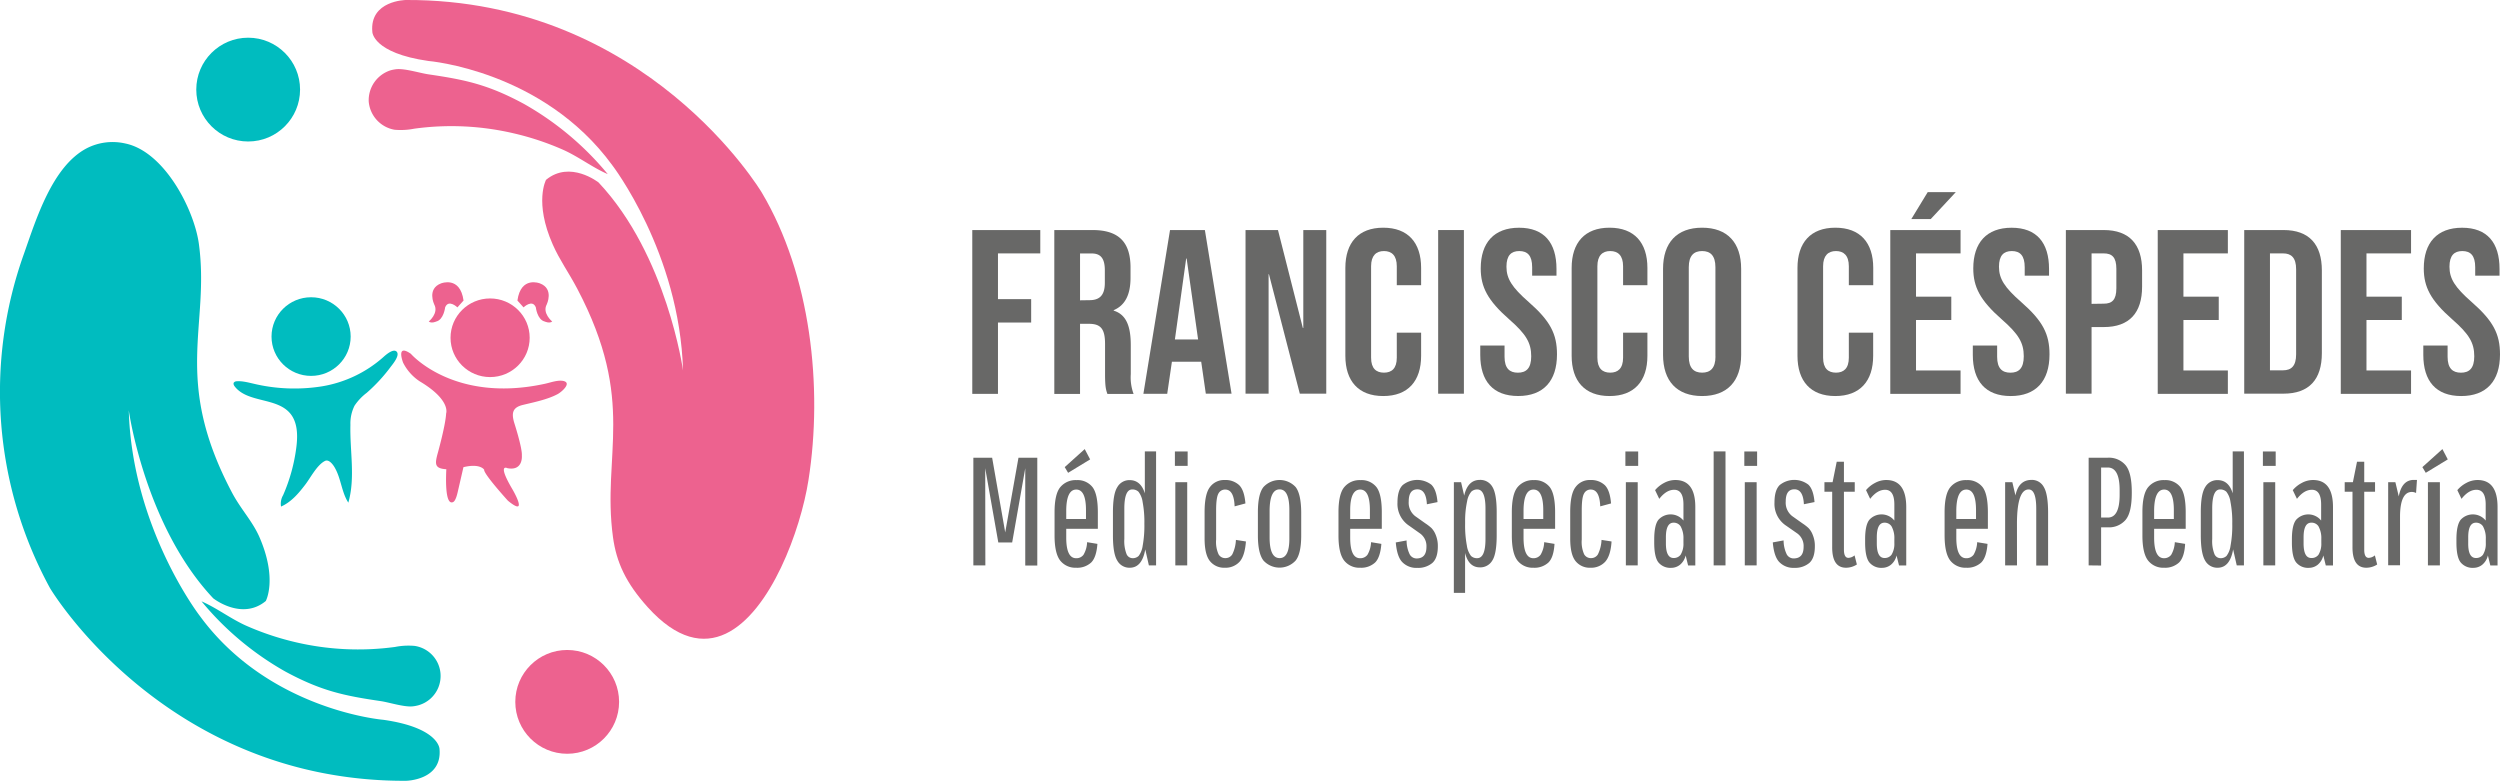 <?xml version="1.0" encoding="UTF-8"?> <svg xmlns="http://www.w3.org/2000/svg" viewBox="0 0 693.68 216.65"><defs><style>.cls-1{fill:#686867;}.cls-2{fill:#00bcbf;}.cls-3{fill:#ed628f;}</style></defs><title>nuevo_logo</title><g id="Capa_2" data-name="Capa 2"><g id="Layer_1" data-name="Layer 1"><path class="cls-1" d="M269.78,63.83h18.87v6.48H276.91V83h9.21v6.49h-9.21v19.79h-7.13Z"></path><path class="cls-1" d="M292.54,63.83h10.58c7.39,0,10.57,3.43,10.57,10.44v2.79c0,4.67-1.49,7.66-4.67,9v.13c3.57,1.11,4.74,4.48,4.74,9.6v8a13.29,13.29,0,0,0,.78,5.52h-7.27c-.39-1.17-.65-1.88-.65-5.58v-8.3c0-4.22-1.23-5.58-4.47-5.58h-2.47v19.46h-7.14Zm9.74,19.46c2.65,0,4.28-1.17,4.28-4.8V75c0-3.24-1.11-4.67-3.64-4.67h-3.24v13Z"></path><path class="cls-1" d="M324.65,63.83h9.67l7.4,45.41h-7.14l-1.3-9v.13h-8.11l-1.3,8.89h-6.61Zm7.79,30.36-3.18-22.45h-.13L326,94.19Z"></path><path class="cls-1" d="M345.6,63.83h9L361.5,91h.13V63.83H368v45.41h-7.34l-8.56-33.15H352v33.15H345.6Z"></path><path class="cls-1" d="M373.3,98.73V74.34c0-7,3.63-11.16,10.51-11.16s10.51,4.15,10.51,11.16v4.8h-6.75V73.88c0-3-1.42-4.22-3.56-4.22s-3.57,1.24-3.57,4.22V99.25c0,3,1.42,4.15,3.57,4.15s3.56-1.17,3.56-4.15V92.31h6.75v6.42c0,7-3.63,11.16-10.51,11.16S373.3,105.73,373.3,98.73Z"></path><path class="cls-1" d="M399.05,63.83h7.14v45.41h-7.14Z"></path><path class="cls-1" d="M410.73,98.47v-2.6h6.74V99c0,3.24,1.43,4.41,3.7,4.41s3.7-1.17,3.7-4.54c0-3.76-1.43-6.16-6.1-10.25-6-5.26-7.91-9-7.91-14.14,0-7.14,3.7-11.29,10.64-11.29s10.38,4.15,10.38,11.42v1.88h-6.75V74.14c0-3.24-1.3-4.48-3.57-4.48S418,70.9,418,74c0,3.31,1.5,5.71,6.17,9.8,6,5.25,7.85,8.89,7.85,14.53,0,7.39-3.77,11.55-10.77,11.55S410.73,105.73,410.73,98.47Z"></path><path class="cls-1" d="M436.09,98.73V74.34c0-7,3.63-11.16,10.51-11.16s10.51,4.15,10.51,11.16v4.8h-6.75V73.88c0-3-1.42-4.22-3.57-4.22s-3.56,1.24-3.56,4.22V99.25c0,3,1.42,4.15,3.56,4.15s3.57-1.17,3.57-4.15V92.31h6.75v6.42c0,7-3.63,11.16-10.51,11.16S436.09,105.73,436.09,98.73Z"></path><path class="cls-1" d="M461.45,98.47V74.6c0-7.27,3.83-11.42,10.84-11.42s10.83,4.15,10.83,11.42V98.47c0,7.26-3.83,11.42-10.83,11.42S461.45,105.73,461.45,98.47Zm14.53.45V74.14c0-3.24-1.42-4.48-3.69-4.48s-3.7,1.24-3.7,4.48V98.92c0,3.25,1.43,4.48,3.7,4.48S476,102.17,476,98.92Z"></path><path class="cls-1" d="M498.75,98.73V74.34c0-7,3.63-11.16,10.51-11.16s10.51,4.15,10.51,11.16v4.8H513V73.88c0-3-1.43-4.22-3.57-4.22s-3.57,1.24-3.57,4.22V99.25c0,3,1.43,4.15,3.57,4.15s3.57-1.17,3.57-4.15V92.31h6.75v6.42c0,7-3.64,11.16-10.51,11.16S498.75,105.73,498.75,98.73Z"></path><path class="cls-1" d="M524.5,63.83H544v6.48H531.64v12h9.79V88.8h-9.79v14H544v6.49H524.5Zm10.38-10.51h7.79l-6.94,7.46h-5.39Z"></path><path class="cls-1" d="M547.4,98.47v-2.6h6.75V99c0,3.24,1.42,4.41,3.69,4.41s3.7-1.17,3.7-4.54c0-3.76-1.43-6.16-6.1-10.25-6-5.26-7.91-9-7.91-14.14,0-7.14,3.7-11.29,10.64-11.29s10.38,4.15,10.38,11.42v1.88H561.8V74.14c0-3.24-1.3-4.48-3.57-4.48s-3.57,1.24-3.57,4.35c0,3.31,1.5,5.71,6.17,9.8,6,5.25,7.85,8.89,7.85,14.53,0,7.39-3.77,11.55-10.77,11.55S547.4,105.73,547.4,98.47Z"></path><path class="cls-1" d="M573.22,63.83h10.51c7.13,0,10.64,4,10.64,11.22v4.48c0,7.26-3.51,11.22-10.64,11.22h-3.38v18.49h-7.13Zm10.51,20.43c2.27,0,3.5-1,3.5-4.28V74.6c0-3.25-1.23-4.29-3.5-4.29h-3.38v14Z"></path><path class="cls-1" d="M598.71,63.83h19.46v6.48H605.84v12h9.8V88.8h-9.8v14h12.33v6.49H598.71Z"></path><path class="cls-1" d="M622.71,63.83h10.9c7.13,0,10.64,4,10.64,11.22V98c0,7.27-3.51,11.23-10.64,11.23h-10.9Zm10.77,38.92c2.27,0,3.63-1.17,3.63-4.41V74.72c0-3.24-1.36-4.41-3.63-4.41h-3.63v32.44Z"></path><path class="cls-1" d="M649.5,63.83H669v6.48H656.63v12h9.8V88.8h-9.8v14H669v6.49H649.5Z"></path><path class="cls-1" d="M672.4,98.47v-2.6h6.74V99c0,3.24,1.43,4.41,3.7,4.41s3.7-1.17,3.7-4.54c0-3.76-1.43-6.16-6.1-10.25-6-5.26-7.91-9-7.91-14.14,0-7.14,3.69-11.29,10.64-11.29s10.38,4.15,10.38,11.42v1.88H686.8V74.14c0-3.24-1.3-4.48-3.57-4.48s-3.57,1.24-3.57,4.35c0,3.31,1.5,5.71,6.17,9.8,6,5.25,7.85,8.89,7.85,14.53,0,7.39-3.77,11.55-10.77,11.55S672.4,105.73,672.4,98.47Z"></path><path class="cls-1" d="M273.41,156.88h-3.33V127h5.21l3.63,20.73L282.6,127h5.22v29.92h-3.34v-27l-3.63,20.6H277l-3.63-20.6Z"></path><path class="cls-1" d="M302.78,156.07a5.7,5.7,0,0,1-4.21,1.46,5.34,5.34,0,0,1-4.36-1.95q-1.6-2-1.6-7v-6.42q0-5.08,1.6-7a5.53,5.53,0,0,1,4.51-1.94,5.24,5.24,0,0,1,4.4,1.92c1,1.28,1.5,3.64,1.5,7v4.58h-8.77v2.44c0,3.82.92,5.73,2.74,5.73a2.44,2.44,0,0,0,2.05-.95,7.39,7.39,0,0,0,1-3.5l2.86.47Q304.23,154.62,302.78,156.07Zm-7.35-26.46,5.55-5,1.5,2.86-6.11,3.72Zm.42,11.93V144h5.48v-2.43q0-5.73-2.7-5.73T295.85,141.54Z"></path><path class="cls-1" d="M313.47,157.53a3.83,3.83,0,0,1-3.44-1.95c-.82-1.3-1.22-3.64-1.22-7v-6.42c0-3.39.4-5.73,1.22-7a3.84,3.84,0,0,1,3.44-1.94c2,0,3.44,1.22,4.19,3.67V125.25h3.12v31.63h-2l-1-4.44Q316.89,157.53,313.47,157.53Zm3.59-6.1a30.9,30.9,0,0,0,.47-6.09,30,30,0,0,0-.49-6.09,5.92,5.92,0,0,0-1.16-2.82,2.44,2.44,0,0,0-1.73-.62q-2.17,0-2.18,5.3v8.46a9.94,9.94,0,0,0,.6,4.13,1.84,1.84,0,0,0,1.67,1.18,2.34,2.34,0,0,0,1.71-.63A6.11,6.11,0,0,0,317.06,151.43Z"></path><path class="cls-1" d="M326,129.27v-4h3.54v4Zm.12,27.61V133.8h3.3v23.08Z"></path><path class="cls-1" d="M343.9,155.92a5.29,5.29,0,0,1-4.08,1.61,5,5,0,0,1-4.08-1.82q-1.5-1.82-1.5-6.31v-7.27q0-5.08,1.5-7a4.89,4.89,0,0,1,4.08-1.94,5.55,5.55,0,0,1,4,1.41q1.45,1.41,1.75,5.09l-3,.81q-.17-4.66-2.61-4.66a2.06,2.06,0,0,0-1.88,1.11c-.42.74-.64,2.28-.64,4.62v8.16a8.35,8.35,0,0,0,.67,4.06,2.09,2.09,0,0,0,1.9,1.07,2.18,2.18,0,0,0,1.92-1.05,9.89,9.89,0,0,0,1-4l2.78.43C345.51,152.94,344.9,154.85,343.9,155.92Z"></path><path class="cls-1" d="M361.05,142.13v6.42q0,5.08-1.56,7a6.05,6.05,0,0,1-8.9,0q-1.56-2-1.56-7v-6.42q0-5.08,1.56-7a6.07,6.07,0,0,1,8.9,0Q361,137.05,361.05,142.13Zm-3.29,7v-7.61q0-5.73-2.7-5.73t-2.78,5.73v7.61q0,5.73,2.78,5.73T357.76,149.15Z"></path><path class="cls-1" d="M381.57,156.07a5.71,5.71,0,0,1-4.21,1.46,5.33,5.33,0,0,1-4.36-1.95q-1.61-2-1.61-7v-6.42q0-5.08,1.61-7a5.52,5.52,0,0,1,4.51-1.94,5.25,5.25,0,0,1,4.4,1.92c1,1.28,1.5,3.64,1.5,7v4.58h-8.77v2.44q0,5.73,2.74,5.73a2.45,2.45,0,0,0,2.05-.95,7.51,7.51,0,0,0,1-3.5l2.86.47Q383,154.62,381.57,156.07Zm-6.93-14.53V144h5.47v-2.43c0-3.82-.89-5.73-2.69-5.73S374.64,137.72,374.64,141.54Z"></path><path class="cls-1" d="M395.8,151.71A4.29,4.29,0,0,0,394,148l-2.95-2.09a7.24,7.24,0,0,1-3.29-6.46q0-3.47,1.47-4.87a6.44,6.44,0,0,1,7.93-.09q1.41,1.34,1.71,4.83l-2.95.6q-.21-4.14-2.63-4.14c-1.61,0-2.41,1.12-2.41,3.37a4.72,4.72,0,0,0,1.79,4.06l2.82,2a13.67,13.67,0,0,1,1.69,1.3,5.79,5.79,0,0,1,1.2,1.93,8,8,0,0,1,.58,3.14c0,2.2-.52,3.74-1.54,4.64a6.12,6.12,0,0,1-4.17,1.35,5.43,5.43,0,0,1-4.13-1.57c-1-1-1.61-2.87-1.83-5.49l3-.55a8.7,8.7,0,0,0,.88,3.89,2.19,2.19,0,0,0,1.94,1.11C394.92,154.92,395.8,153.85,395.8,151.71Z"></path><path class="cls-1" d="M403.41,133.8h2l.86,3.72q1-4.36,4.36-4.36a3.84,3.84,0,0,1,3.46,1.92c.8,1.28,1.2,3.64,1.2,7v6.42q0,5.13-1.2,7a3.85,3.85,0,0,1-3.46,1.93q-3.12,0-4.11-4v11.07h-3.12Zm3.12,11.54a30,30,0,0,0,.49,6.07,6.11,6.11,0,0,0,1.14,2.84,2.34,2.34,0,0,0,1.71.63q2.31,0,2.31-5.31v-8.46q0-5.3-2.27-5.3a2.38,2.38,0,0,0-1.65.6,5.61,5.61,0,0,0-1.17,2.65,26,26,0,0,0-.56,5.68Z"></path><path class="cls-1" d="M429.66,156.07a5.7,5.7,0,0,1-4.21,1.46,5.34,5.34,0,0,1-4.36-1.95q-1.6-2-1.6-7v-6.42q0-5.08,1.6-7a5.53,5.53,0,0,1,4.51-1.94,5.24,5.24,0,0,1,4.4,1.92c1,1.28,1.5,3.64,1.5,7v4.58h-8.76v2.44q0,5.73,2.73,5.73a2.44,2.44,0,0,0,2-.95,7.39,7.39,0,0,0,1-3.5l2.86.47Q431.11,154.62,429.66,156.07Zm-6.92-14.53V144h5.47v-2.43q0-5.73-2.7-5.73T422.74,141.54Z"></path><path class="cls-1" d="M445.35,155.92a5.32,5.32,0,0,1-4.08,1.61,5,5,0,0,1-4.08-1.82q-1.5-1.82-1.5-6.31v-7.27q0-5.08,1.5-7a4.86,4.86,0,0,1,4.08-1.94,5.57,5.57,0,0,1,4,1.41q1.45,1.41,1.75,5.09l-3,.81q-.18-4.66-2.61-4.66a2,2,0,0,0-1.88,1.11c-.43.74-.64,2.28-.64,4.62v8.16a8.5,8.5,0,0,0,.66,4.06,2.1,2.1,0,0,0,1.9,1.07,2.18,2.18,0,0,0,1.93-1.05,10.05,10.05,0,0,0,1-4l2.78.43C447,152.94,446.35,154.85,445.35,155.92Z"></path><path class="cls-1" d="M451,129.27v-4h3.55v4Zm.13,27.61V133.8h3.29v23.08Z"></path><path class="cls-1" d="M460.18,144.21a4.57,4.57,0,0,1,6.93.23V140q0-4.09-2.57-4.1-2.18,0-4.14,2.52L459.24,136a8.2,8.2,0,0,1,2.5-2,6.55,6.55,0,0,1,3.1-.81q5.57,0,5.56,7.52v16.2h-2l-.68-2.78a4.78,4.78,0,0,1-1.56,2.57,3.9,3.9,0,0,1-2.46.86,4.27,4.27,0,0,1-3.51-1.48q-1.19-1.47-1.19-5.54v-.77C459,147,459.39,145.19,460.18,144.21Zm4.19,10.62a2.34,2.34,0,0,0,1.95-.9,5.82,5.82,0,0,0,.79-3.24v-1.16a6.72,6.72,0,0,0-.79-3.5,2.26,2.26,0,0,0-1.95-1c-1.42,0-2.13,1.36-2.13,4.06v1.67Q462.24,154.83,464.37,154.83Z"></path><path class="cls-1" d="M475.49,156.88V125.25h3.29v31.63Z"></path><path class="cls-1" d="M484,129.27v-4h3.55v4Zm.13,27.61V133.8h3.29v23.08Z"></path><path class="cls-1" d="M500.45,151.71a4.29,4.29,0,0,0-1.79-3.72l-3-2.09a7.24,7.24,0,0,1-3.29-6.46q0-3.47,1.47-4.87a6.44,6.44,0,0,1,7.93-.09q1.41,1.34,1.71,4.83l-2.95.6q-.21-4.14-2.63-4.14c-1.61,0-2.41,1.12-2.41,3.37a4.72,4.72,0,0,0,1.79,4.06l2.82,2a13.67,13.67,0,0,1,1.69,1.3,5.63,5.63,0,0,1,1.2,1.93,7.82,7.82,0,0,1,.58,3.14c0,2.2-.52,3.74-1.54,4.64a6.12,6.12,0,0,1-4.17,1.35,5.4,5.4,0,0,1-4.12-1.57c-1-1-1.62-2.87-1.84-5.49l3-.55a8.84,8.84,0,0,0,.88,3.89,2.19,2.19,0,0,0,1.94,1.11C499.57,154.92,500.45,153.85,500.45,151.71Z"></path><path class="cls-1" d="M506.23,136.45V133.8h2.26l1.15-5.69h2v5.69h3v2.65h-3v16.07c0,1.51.42,2.27,1.24,2.27a2.86,2.86,0,0,0,1.71-.69l.64,2.53a5.6,5.6,0,0,1-3,.9q-3.86,0-3.85-5.69V136.45Z"></path><path class="cls-1" d="M518.71,144.21a4.56,4.56,0,0,1,6.92.23V140q0-4.09-2.56-4.1-2.19,0-4.15,2.52L517.77,136a8.08,8.08,0,0,1,2.5-2,6.49,6.49,0,0,1,3.1-.81q5.55,0,5.56,7.52v16.2h-2l-.69-2.78a4.67,4.67,0,0,1-1.56,2.57,3.88,3.88,0,0,1-2.46.86,4.27,4.27,0,0,1-3.5-1.48q-1.2-1.47-1.2-5.54v-.77C517.51,147,517.91,145.19,518.71,144.21Zm4.19,10.62a2.33,2.33,0,0,0,1.94-.9,5.73,5.73,0,0,0,.79-3.24v-1.16a6.63,6.63,0,0,0-.79-3.5,2.26,2.26,0,0,0-1.94-1c-1.43,0-2.14,1.36-2.14,4.06v1.67Q520.76,154.83,522.9,154.83Z"></path><path class="cls-1" d="M549.75,156.07a5.71,5.71,0,0,1-4.21,1.46,5.33,5.33,0,0,1-4.36-1.95q-1.6-2-1.61-7v-6.42q0-5.08,1.61-7a5.52,5.52,0,0,1,4.51-1.94,5.25,5.25,0,0,1,4.4,1.92c1,1.28,1.49,3.64,1.49,7v4.58h-8.76v2.44q0,5.73,2.74,5.73a2.45,2.45,0,0,0,2.05-.95,7.53,7.53,0,0,0,1-3.5l2.87.47C551.3,153.38,550.71,155.1,549.75,156.07Zm-6.93-14.53V144h5.47v-2.43q0-5.73-2.69-5.73T542.82,141.54Z"></path><path class="cls-1" d="M559.66,156.88h-3.29V133.8h2l.86,3.67q.9-4.31,4.48-4.31a3.73,3.73,0,0,1,3.4,2c.79,1.32,1.18,3.71,1.18,7.19v14.57H565V141.15q0-5.34-2.1-5.34-3.17,0-3.25,9.15Z"></path><path class="cls-1" d="M579.54,156.88V127h5.3a6.07,6.07,0,0,1,4.94,2.07c1.16,1.39,1.73,3.89,1.73,7.51v.21c0,3.62-.57,6.11-1.73,7.48a6.09,6.09,0,0,1-4.94,2.05H583v10.6Zm8.6-19.58V136q0-6.28-3.3-6.28H583v13.89h1.88Q588.14,143.59,588.14,137.3Z"></path><path class="cls-1" d="M604.64,156.07a5.71,5.71,0,0,1-4.21,1.46,5.33,5.33,0,0,1-4.36-1.95q-1.61-2-1.61-7v-6.42q0-5.08,1.61-7a5.52,5.52,0,0,1,4.51-1.94,5.25,5.25,0,0,1,4.4,1.92c1,1.28,1.49,3.64,1.49,7v4.58h-8.76v2.44q0,5.73,2.74,5.73a2.45,2.45,0,0,0,2-.95,7.63,7.63,0,0,0,1-3.5l2.86.47C606.19,153.38,605.6,155.1,604.64,156.07Zm-6.93-14.53V144h5.47v-2.43q0-5.73-2.69-5.73T597.71,141.54Z"></path><path class="cls-1" d="M615.32,157.53a3.84,3.84,0,0,1-3.44-1.95q-1.21-2-1.22-7v-6.42q0-5.08,1.22-7a3.85,3.85,0,0,1,3.44-1.94c2.06,0,3.45,1.22,4.19,3.67V125.25h3.12v31.63h-2l-1-4.44Q618.74,157.53,615.32,157.53Zm3.59-6.1a30,30,0,0,0,.48-6.09,29.15,29.15,0,0,0-.5-6.09,5.83,5.83,0,0,0-1.15-2.82,2.44,2.44,0,0,0-1.73-.62c-1.46,0-2.18,1.77-2.18,5.3v8.46a9.94,9.94,0,0,0,.6,4.13,1.84,1.84,0,0,0,1.66,1.18,2.31,2.31,0,0,0,1.71-.63A5.9,5.9,0,0,0,618.91,151.43Z"></path><path class="cls-1" d="M627.89,129.27v-4h3.55v4Zm.13,27.61V133.8h3.29v23.08Z"></path><path class="cls-1" d="M637.13,144.21a4.56,4.56,0,0,1,6.92.23V140q0-4.09-2.56-4.1-2.19,0-4.15,2.52L636.18,136a8.13,8.13,0,0,1,2.51-2,6.49,6.49,0,0,1,3.1-.81q5.55,0,5.55,7.52v16.2h-2l-.68-2.78a4.73,4.73,0,0,1-1.56,2.57,3.9,3.9,0,0,1-2.46.86,4.24,4.24,0,0,1-3.5-1.48q-1.2-1.47-1.2-5.54v-.77C635.93,147,636.33,145.19,637.13,144.21Zm4.18,10.62a2.34,2.34,0,0,0,2-.9,5.82,5.82,0,0,0,.79-3.24v-1.16a6.72,6.72,0,0,0-.79-3.5,2.26,2.26,0,0,0-2-1c-1.42,0-2.13,1.36-2.13,4.06v1.67Q639.18,154.83,641.31,154.83Z"></path><path class="cls-1" d="M650.59,136.45V133.8h2.27l1.15-5.69h2v5.69h3v2.65h-3v16.07c0,1.51.41,2.27,1.24,2.27a2.86,2.86,0,0,0,1.71-.69l.64,2.53a5.62,5.62,0,0,1-3,.9q-3.86,0-3.85-5.69V136.45Z"></path><path class="cls-1" d="M669.79,133.16l.85,0-.25,3.63a2.58,2.58,0,0,0-1.16-.29q-3.24,0-3.29,6.75v13.59h-3.29V133.8h2l.94,3.93C666.17,134.68,667.56,133.16,669.79,133.16Z"></path><path class="cls-1" d="M672.14,129.61l5.56-5,1.49,2.86-6.11,3.72Zm1.54,27.27V133.8H677v23.08Z"></path><path class="cls-1" d="M682.78,144.21a4.57,4.57,0,0,1,6.93.23V140q0-4.09-2.57-4.1-2.17,0-4.14,2.52L681.84,136a8.2,8.2,0,0,1,2.5-2,6.52,6.52,0,0,1,3.1-.81q5.56,0,5.56,7.52v16.2h-2l-.68-2.78a4.74,4.74,0,0,1-1.57,2.57,3.85,3.85,0,0,1-2.45.86,4.27,4.27,0,0,1-3.51-1.48q-1.2-1.47-1.2-5.54v-.77C681.58,147,682,145.19,682.78,144.21ZM687,154.83a2.34,2.34,0,0,0,1.95-.9,5.82,5.82,0,0,0,.79-3.24v-1.16a6.72,6.72,0,0,0-.79-3.5,2.26,2.26,0,0,0-1.95-1c-1.43,0-2.14,1.36-2.14,4.06v1.67Q684.83,154.83,687,154.83Z"></path><ellipse class="cls-2" cx="86.32" cy="93.39" rx="10.98" ry="10.91"></ellipse><path class="cls-2" d="M67.63,105.89c.88.13,1.76.35,2.63.55a48.68,48.68,0,0,0,19,.77,34,34,0,0,0,17.07-8.09c.62-.56,2.83-2.57,3.76-1.51s-1.21,3.54-1.73,4.24a45.7,45.7,0,0,1-6.61,7.15,14.86,14.86,0,0,0-3.38,3.57,11.08,11.08,0,0,0-1.14,5.31c-.19,7.23,1.42,14.64-.58,21.59-1.87-2.89-2-6.6-3.71-9.62-.43-.79-1.62-2.52-2.77-1.95-2.23,1.12-4,4.67-5.49,6.6-1.84,2.41-3.86,4.8-6.7,6.06a4.68,4.68,0,0,1,.58-3.17A48.09,48.09,0,0,0,82.24,124c.4-3.26.35-6.9-1.8-9.38-3.77-4.35-11.75-2.84-15.29-7.36-.25-.32-.47-.75-.27-1.1a1.06,1.06,0,0,1,.82-.37A8.89,8.89,0,0,1,67.63,105.89Z"></path><path class="cls-3" d="M121.52,125.53s2.13-7.66,2.27-10.81c0,0,1.42-3.72-7.38-8.94a13.48,13.48,0,0,1-4.56-5.15s-2.11-5.42,2.15-2.46c0,0,11.92,13.82,37.19,8.32,1.52-.33,3.27-1,4.86-.83,2.89.41-.17,3.07-1.31,3.69-2.84,1.52-6.52,2.24-9.63,3-2.8.67-3.26,2.12-2.44,4.92,0,0,2.27,7,2.13,9.11,0,0,.43,4.38-4,3.53,0,0-3-1.55,1.42,5.92,0,0,4.68,8-1.28,3.11,0,0-6.81-7.48-6.6-8.61,0,0-1.07-1.83-5.75-.7l-1.56,6.77c-.16.7-.59,2.6-1.32,2.92-2.44,1.09-1.91-8-1.87-9.12C120.45,130,120.66,128.65,121.52,125.53Z"></path><ellipse class="cls-3" cx="135.99" cy="93.72" rx="10.98" ry="10.91"></ellipse><path class="cls-3" d="M143.57,83.39l1.7,1.9s2.46-2.37,3.41,0c0,0,.38,3.41,2.46,3.92,0,0,1.32.62,2.08,0,0,0-2.84-2.31-1.51-4.75,0,0,2.08-4.33-1.9-5.83C149.81,78.63,144.52,76.49,143.57,83.39Z"></path><path class="cls-3" d="M128.62,83.39l-1.7,1.9s-2.46-2.37-3.41,0c0,0-.38,3.41-2.46,3.92,0,0-1.32.62-2.08,0,0,0,2.84-2.31,1.51-4.75,0,0-2.08-4.33,1.9-5.83C122.38,78.63,127.67,76.49,128.62,83.39Z"></path><path class="cls-2" d="M24.05,41.15c-9.52,5-14,19.61-17.36,29.15a113.66,113.66,0,0,0,7.19,92.89s31.89,53.69,98.73,53.46c0,0,10.15-.11,9.34-8.85,0,0-.11-5.86-15.55-8.07,0,0-31.77-2.58-51-28.89,0,0-18.75-24.31-19.67-57,0,0,4.44,32,23.44,52.18,0,0,7.92,6.26,14.58.74,0,0,3.34-6.17-1.86-17.95-2-4.41-5.1-7.53-7.59-12.27-16.55-31.42-6-45.95-9.12-68.89C53.88,58.17,45.62,42,34.71,39.8A15.73,15.73,0,0,0,24.05,41.15Z"></path><path class="cls-2" d="M114.44,196a9.91,9.91,0,0,0,1.71-.32,8.44,8.44,0,0,0-1.1-16.46,19.15,19.15,0,0,0-5.44.29A76,76,0,0,1,82,178.19a77.44,77.44,0,0,1-13.45-4.47c-4.4-1.92-8.33-5-12.64-6.87a83,83,0,0,0,23.27,19.49c10.09,5.46,16.5,6.73,26.46,8.2C108.05,194.9,112,196.21,114.44,196Z"></path><circle class="cls-3" cx="157.38" cy="194.75" r="14.4"></circle><path class="cls-3" d="M201.39,175.82c12.44-5.91,20.77-28.81,22.93-42.56,4.08-25.84.62-57-12.93-79.8,0,0-31.9-53.69-98.74-53.46,0,0-10.15.11-9.34,8.86,0,0,.12,5.85,15.55,8.06,0,0,31.77,2.58,51,28.89,0,0,18.74,24.31,19.66,57,0,0-4.44-32-23.44-52.18,0,0-7.91-6.25-14.57-.73,0,0-3.35,6.16,1.86,17.94,1.95,4.41,4.3,7.54,6.8,12.27,16.55,31.43,6.78,46,9.91,68.92.95,7,3.6,12.75,9.65,19.46C187.83,177.46,195.13,178.78,201.39,175.82Z"></path><path class="cls-3" d="M110.08,19.19a10.28,10.28,0,0,0-1.71.32,8.71,8.71,0,0,0-6.06,8.68A8.69,8.69,0,0,0,109.47,36a19.22,19.22,0,0,0,5.45-.29A75.8,75.8,0,0,1,142.55,37,76.75,76.75,0,0,1,156,41.45c4.4,1.92,8.33,5,12.64,6.87a83,83,0,0,0-23.26-19.49c-10.1-5.46-16.51-6.73-26.47-8.2C116.48,20.27,112.49,19,110.08,19.19Z"></path><circle class="cls-2" cx="68.86" cy="24.86" r="14.4"></circle></g></g></svg> 